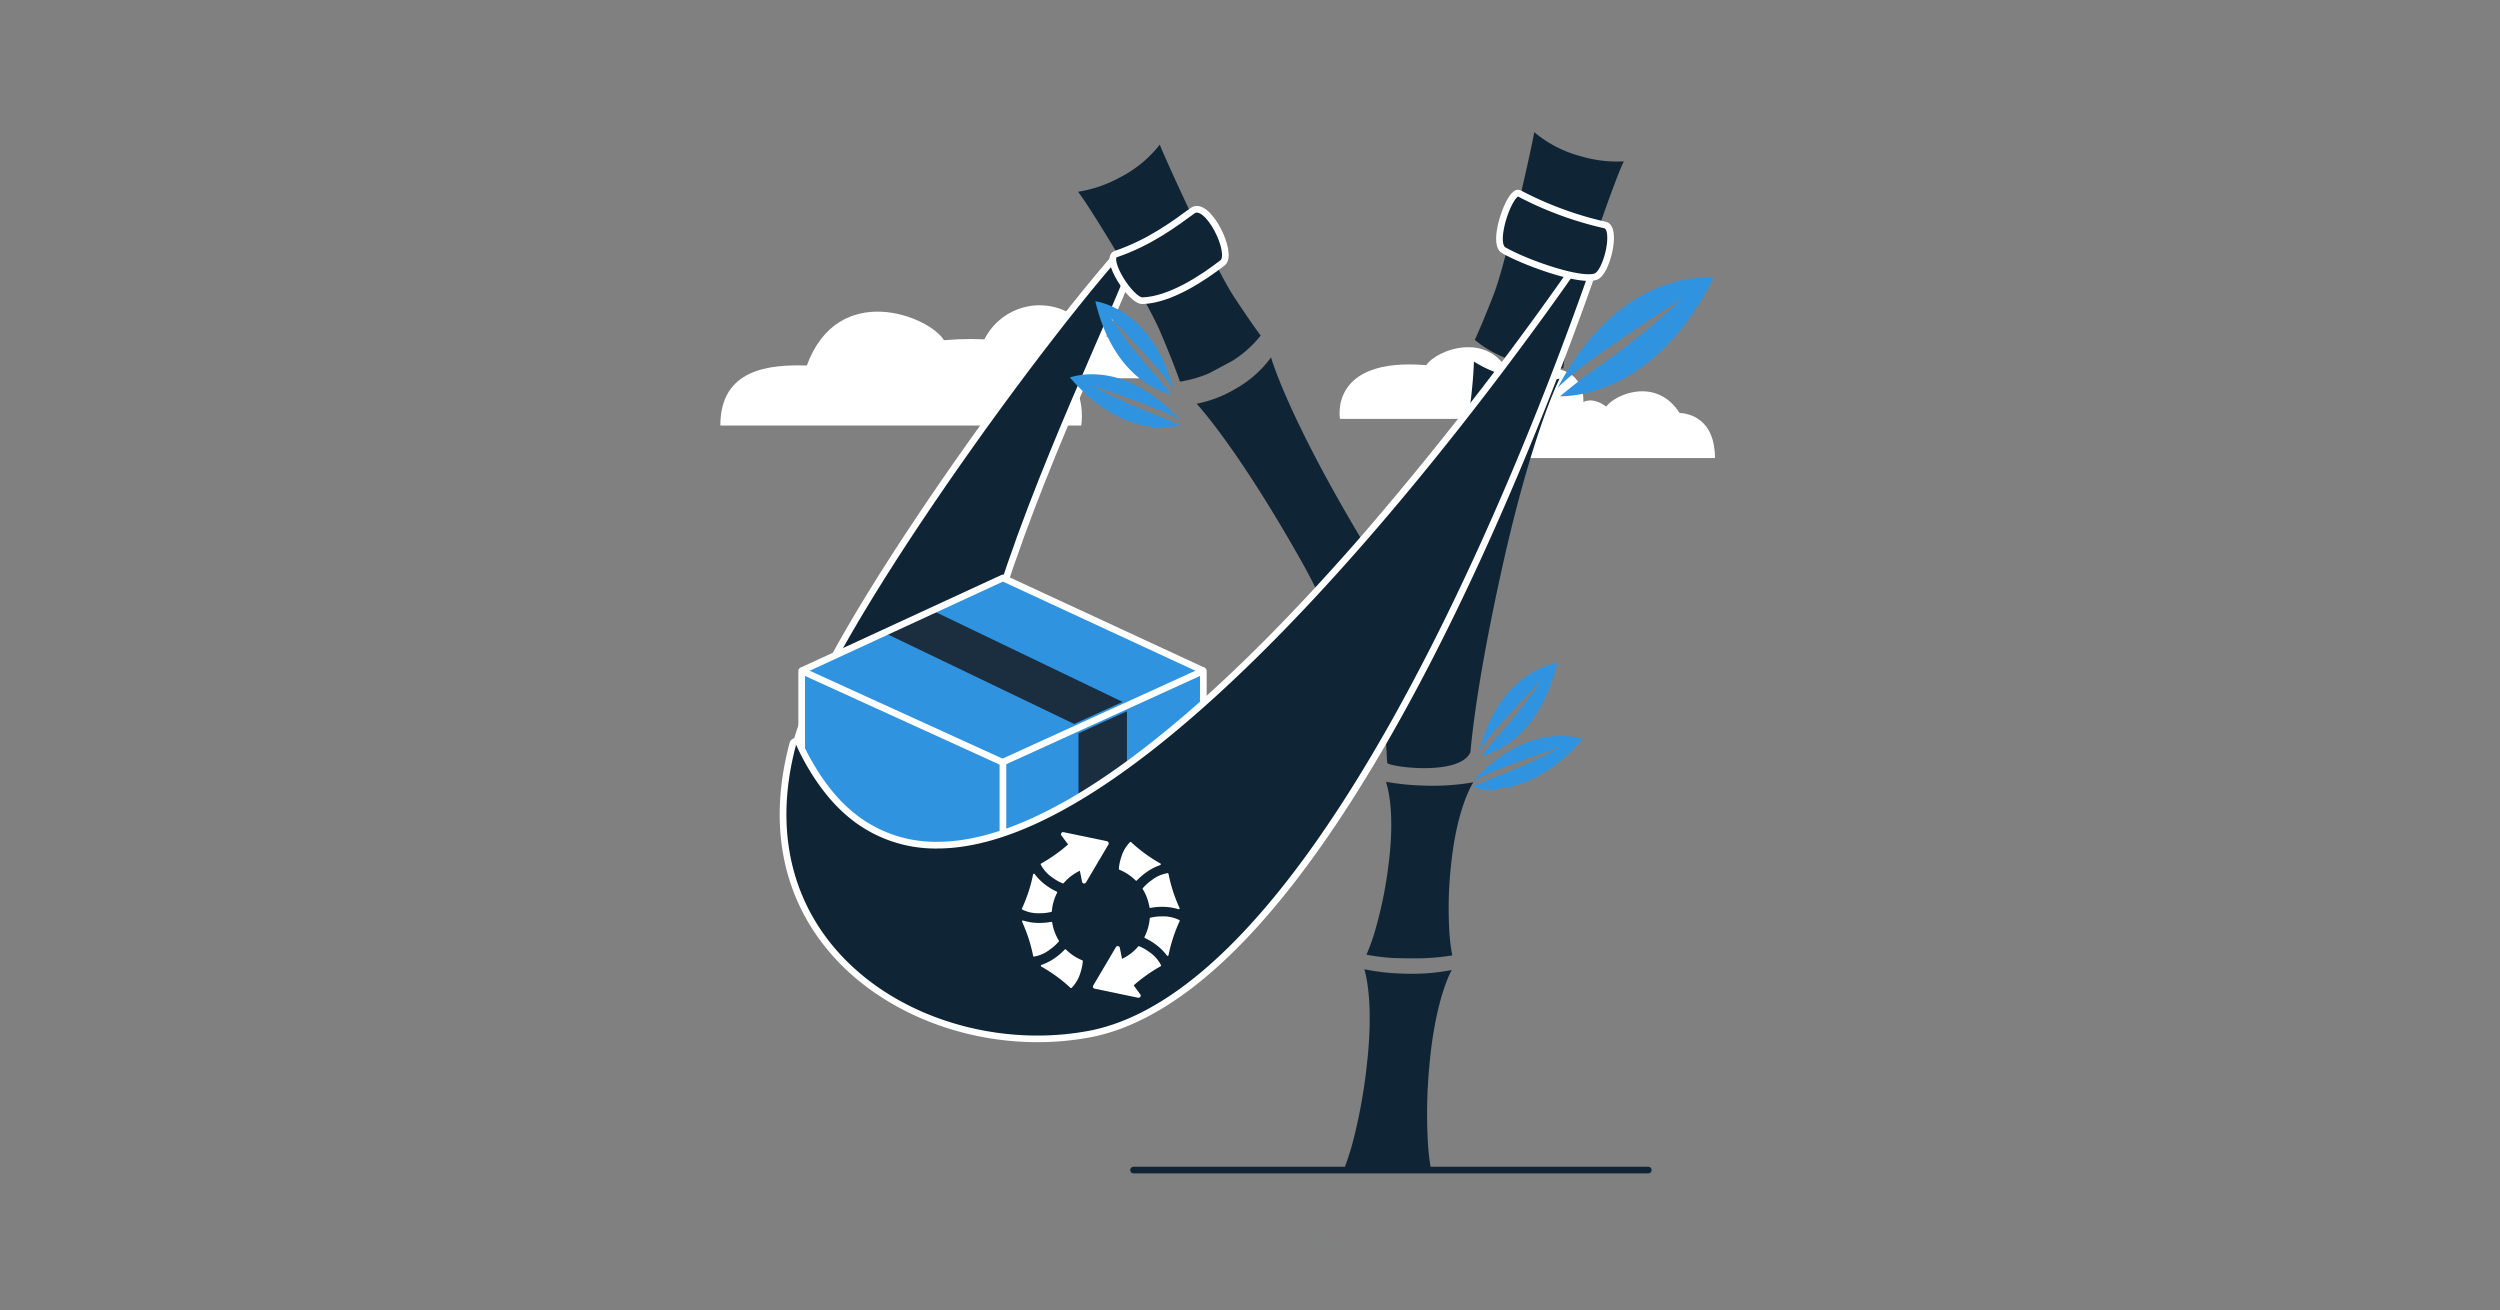 <svg id="Layer_1" data-name="Layer 1" xmlns="http://www.w3.org/2000/svg" viewBox="0 0 750 393"><rect x="0" y="0" width="750" height="393" fill="#808080" stroke="none"/><defs><style>.cls-1{fill:#68a246;}.cls-2{fill:#fff;}.cls-3,.cls-9{fill:none;}.cls-3{stroke:#0f2535;}.cls-3,.cls-6{stroke-linecap:round;}.cls-3,.cls-6,.cls-7,.cls-9{stroke-linejoin:round;stroke-width:2px;}.cls-4,.cls-6{fill:#0f2535;}.cls-5,.cls-7{fill:#2f93e0;}.cls-6,.cls-7,.cls-9{stroke:#fff;}.cls-8{fill:#1b2e3f;}</style></defs><title>bamboo-thumbnail</title><path class="cls-1" d="M398.38,374.25H396.1c.69.06,1.4.1,2.14.1s1.44,0,2.13-.1h-2Z"/><path class="cls-2" d="M402,125.66s-3.5-18.56,25.91-16.11c2.8-4.55,20-11.37,25.91,4.79,7-.21,16.32.57,16.32,11.32Z"/><path class="cls-2" d="M446.19,137.42s-4.12-8.92,3.78-12c1-3.43,1.37-15.1,13.72-15.1S475,120.61,475,120.61s2.74-1.72,6.86,1.37c2.75-3.78,15.09-8.92,22,1.89,3.09.17,10.63,1.89,10.63,13.55Z"/><path class="cls-2" d="M324.36,127.65s5.56-29.48-41.16-25.59c-4.45-7.23-31.71-18.07-41.16,7.6-11.13-.33-25.94.9-25.94,18Z"/><path class="cls-2" d="M341.76,113.49a13.47,13.47,0,0,0-13.59-13.06h-.52a18.5,18.5,0,0,0-33.36,3.91,9.15,9.15,0,0,0-8.87,9.14Z"/><line class="cls-3" x1="494.48" y1="351.02" x2="340.06" y2="351.02"/><path class="cls-4" d="M487.15,48.42c-2.13,4-13.32,35.39-15.43,46-1.62,8.15-2.41,13.45-2.76,16.06a35.86,35.86,0,0,1-9-.65l-4.21-1.22-1.44-.42-2.22-.64a33.45,33.45,0,0,1-9.64-5.58c1.14-2.51,3.08-7,5.67-13.67,3.9-10.09,12.06-47,12.13-48.67a35.87,35.87,0,0,0,13.84,7.2A38.63,38.63,0,0,0,487.15,48.42Z"/><path class="cls-4" d="M453.46,113.12a35.76,35.76,0,0,1-11.29-4.65c-.1,4.2-1,21.41-9.27,55.11-2.46,10.1-4.79,18.75-6.89,26.09-5.25-7.81-11.87-18.17-19.69-31.47-19.52-33.17-24.6-49.49-25-51a33.22,33.22,0,0,1-10.85,9.54A35.76,35.76,0,0,1,359,121.11c2.8,3.13,13.91,16.31,31,46.5,9.7,17.12,14.09,31.56,20.5,39.24,6.24,7.48,5.2,20,5.72,22.11,2.1,1.38,21.95,3.66,24.91-3.34.22-2.54.69-7,1.64-13.6,1.44-9.91,4-24.51,8.42-44.13,8.51-37.53,16-52.9,16.68-54.29A33.22,33.22,0,0,1,453.46,113.12Z"/><path class="cls-4" d="M442,234.69a70.79,70.79,0,0,1-14.29,1,74.49,74.49,0,0,1-11.94-1.16c.65,1.87,2.8,9.6.74,25.25a124.66,124.66,0,0,1-4.13,19.91,57.29,57.29,0,0,1-2.45,6.72,67.24,67.24,0,0,0,8.11,1l4,.09,1.39,0,2.13,0a65.1,65.1,0,0,0,10.13-.89,50.91,50.91,0,0,1-.82-6.18,117.13,117.13,0,0,1,.38-20.29C436.94,242.8,441.55,235.36,442,234.69Z"/><path class="cls-4" d="M435.53,291a62.17,62.17,0,0,1-14.29,1.09,65.55,65.55,0,0,1-11.94-1.32c.65,2.14,2.8,11,.74,28.83a160.06,160.06,0,0,1-4.13,22.74,71.56,71.56,0,0,1-2.45,7.68,59.29,59.29,0,0,0,8.11,1.12l4,.11,1.39,0,2.13.06a57.24,57.24,0,0,0,10.13-1,65.94,65.94,0,0,1-.82-7.05,152.66,152.66,0,0,1,.38-23.17C430.49,300.26,435.09,291.77,435.53,291Z"/><path class="cls-5" d="M467.34,116.28A87.33,87.33,0,0,1,478,107.53c14.07-10,26-17.48,26.71-18l0,0a235.46,235.46,0,0,1-25,20.37c-4.4,3-8.28,6.18-11.73,9,6.62,0,29.59-2.63,46.14-35.59C514.07,83.25,486.51,79.88,467.34,116.28Z"/><path class="cls-6" d="M238.21,227.44c1-24,66.17-116,97.82-152s-72.89,140.5-37.4,170.71-31.17,17.74-31.17,17.74l-29.25-36.44"/><polygon class="cls-5" points="300.63 173.38 361 200.89 361 261.26 300.63 233.75 300.63 173.38"/><polygon class="cls-5" points="300.88 173.38 240.51 200.89 240.51 261.26 300.88 233.75 300.88 173.38"/><polygon class="cls-7" points="300.63 289.11 361 261.6 361 201.23 300.63 228.74 300.63 289.11"/><polygon class="cls-8" points="323.55 239.35 338.08 232.74 338.08 213.37 323.55 219.99 323.55 239.35"/><polygon class="cls-8" points="265.02 189.69 279.54 183.07 336.78 210.57 322.25 217.19 265.02 189.69"/><polygon class="cls-7" points="300.88 289.11 240.51 261.6 240.51 201.23 300.88 228.74 300.88 289.11"/><polyline class="cls-9" points="240.51 201.23 300.88 173.38 361 201.23"/><path class="cls-4" d="M311.23,311.66c-25.47,0-49.83-11.13-63.58-29.05-12.47-16.25-15.85-36.81-9.78-59.47a1,1,0,0,1,.9-.74h.07a1,1,0,0,1,.92.62c.05.13,5.32,12.59,14.61,20.62a39.83,39.83,0,0,0,26.76,9.9c39.51,0,91.41-50,128-92a1005.32,1005.32,0,0,0,70.78-92.3,1,1,0,0,1,1.79.86c-.18.56-18.39,56.83-46.42,114.22C418.81,218,402.21,245.55,386,266.1c-20.42,25.82-40.4,40.68-59.39,44.18a84.86,84.86,0,0,1-15.32,1.38Z"/><path class="cls-2" d="M480.74,69.76h0m0,0S408.56,294.16,326.38,309.3a83.71,83.71,0,0,1-15.14,1.37c-43.14,0-87.14-32.29-72.41-87.27,0,0,5.29,12.7,14.88,21a40.64,40.64,0,0,0,27.42,10.15c77.22,0,199.61-184.77,199.61-184.77m0-2h-.17a2,2,0,0,0-1.4.76l-.11.16a1004.78,1004.78,0,0,1-70.7,92.18c-23.28,26.71-45,48-64.7,63.23-24.33,18.87-45.37,28.44-62.53,28.44A38.85,38.85,0,0,1,255,242.87c-9.13-7.89-14.29-20.13-14.34-20.25a2,2,0,0,0-1.85-1.23h-.13a2,2,0,0,0-1.8,1.48c-6.15,23-2.71,43.83,10,60.33,13.94,18.17,38.61,29.45,64.39,29.45a85.81,85.81,0,0,0,15.51-1.4c19.24-3.54,39.42-18.53,60-44.54,16.3-20.61,32.93-48.19,49.44-82,27.49-56.31,45.56-111.54,46.44-114.26a2,2,0,0,0-1.78-2.71Zm0,4h0Z"/><path class="cls-4" d="M323.4,57.53C326.31,61,343.73,89.41,348,99.35c3.27,7.64,5.13,12.67,6,15.14a35.86,35.86,0,0,0,8.71-2.5l3.87-2.06,1.33-.71,2-1.09a33.45,33.45,0,0,0,8.29-7.45c-1.63-2.22-4.46-6.21-8.36-12.2C364,79.42,348.37,45,347.95,43.37a35.87,35.87,0,0,1-12.06,9.9A38.63,38.63,0,0,1,323.4,57.53Z"/><path class="cls-6" d="M334.76,76.21c10.24-3.46,17.92-9.3,23-13,4.5-3.25,12.47,13,9,15.65-5.91,4.57-15.75,11.1-24,11.35C339.25,90.36,331.13,77.44,334.76,76.21Z"/><path class="cls-6" d="M481.5,67.5A104.48,104.48,0,0,1,455.75,58c-2.66-1.23-8.44,14.87-4.65,17.06,6.48,3.73,23,9.62,27.66,7.91C482.05,81.75,485.24,68.33,481.5,67.5Z"/><path class="cls-5" d="M441.83,234.48a54,54,0,0,1,7.69-3.64c9.94-3.85,18.2-6.55,18.73-6.76h0a145.54,145.54,0,0,1-18.09,8.42c-3.09,1.14-5.9,2.45-8.39,3.61,4,1,18.13,2.9,33-14.35C474.83,221.74,458.82,215.56,441.83,234.48Z"/><path class="cls-5" d="M462.44,204l0,0a145.43,145.43,0,0,1-12.19,15.8c-2.22,2.44-4.11,4.89-5.79,7.06,4-1,17.43-5.77,22.72-27.94,0,0-17.06,1.88-23.44,26.49a54.05,54.05,0,0,1,5.15-6.77C456,210.6,462.06,204.4,462.44,204Z"/><path class="cls-5" d="M353.94,126a54,54,0,0,0-7.69-3.64c-9.94-3.85-18.2-6.55-18.73-6.76h0A145.54,145.54,0,0,0,345.59,124c3.09,1.14,5.9,2.45,8.39,3.61-4,1-18.13,2.9-33-14.35C320.95,113.24,337,107.06,353.94,126Z"/><path class="cls-5" d="M333.34,95.47l0,0a145.43,145.43,0,0,0,12.19,15.8c2.22,2.44,4.11,4.89,5.79,7.06-4-1-17.43-5.77-22.72-27.94,0,0,17.06,1.88,23.44,26.49a54.05,54.05,0,0,0-5.15-6.77C339.81,102.09,333.71,95.9,333.34,95.47Z"/><path class="cls-2" d="M306.72,272.89a10.73,10.73,0,0,0,5.21,1.08h0a14.17,14.17,0,0,0,3.42-.39.27.27,0,0,0,.21-.24,14.82,14.82,0,0,1,1.56-5.5.27.27,0,0,0-.13-.37,18.12,18.12,0,0,1-3-1.76,16.27,16.27,0,0,1-3.58-3.47.27.27,0,0,0-.49.11,45.76,45.76,0,0,1-3.33,10.2A.27.27,0,0,0,306.72,272.89Z"/><path class="cls-2" d="M317.64,282.47a.27.27,0,0,0,0-.32,14.66,14.66,0,0,1-1.75-4.23c-.09-.37-.17-.76-.23-1.14a.27.27,0,0,0-.32-.22,18,18,0,0,1-3.44.32,16.21,16.21,0,0,1-4.93-.71.27.27,0,0,0-.33.38,45.82,45.82,0,0,1,3.3,10.21.27.27,0,0,0,.27.22h0a10.74,10.74,0,0,0,4.85-2.19A14.24,14.24,0,0,0,317.64,282.47Z"/><path class="cls-2" d="M332.53,252.73a.64.64,0,0,0-.46-.37l-13-2.71a.64.64,0,0,0-.65,1l2,2.67c-1.08,1-2.26,1.91-3.5,2.81a44.14,44.14,0,0,1-4.57,2.92.27.27,0,0,0-.12.34,10.72,10.72,0,0,0,3.58,3.93,14.19,14.19,0,0,0,3,1.7l.1,0a.27.27,0,0,0,.21-.1,14.6,14.6,0,0,1,4.84-3.7l.66,3.32a.64.64,0,0,0,.52.51h.11a.64.64,0,0,0,.55-.32l6.78-11.47A.64.64,0,0,0,332.53,252.73Z"/><path class="cls-2" d="M324.62,288.07a14.92,14.92,0,0,1-4.82-3.2.27.27,0,0,0-.39,0,18.16,18.16,0,0,1-2.59,2.28,16.21,16.21,0,0,1-4.41,2.33.27.27,0,0,0,0,.5,45.81,45.81,0,0,1,8.73,6.37.27.27,0,0,0,.37,0,10.94,10.94,0,0,0,2.65-4.64,14.18,14.18,0,0,0,.68-3.37A.27.27,0,0,0,324.62,288.07Z"/><path class="cls-2" d="M353.76,276a10.73,10.73,0,0,0-5.21-1.08,14.18,14.18,0,0,0-3.42.39.27.27,0,0,0-.21.24,14.82,14.82,0,0,1-1.56,5.5.27.27,0,0,0,.13.37,18.07,18.07,0,0,1,3,1.76,16.27,16.27,0,0,1,3.58,3.47.27.27,0,0,0,.22.11h.06a.27.27,0,0,0,.21-.21,45.75,45.75,0,0,1,3.33-10.2A.27.27,0,0,0,353.76,276Z"/><path class="cls-2" d="M342.85,266.45a.27.27,0,0,0,0,.32,14.64,14.64,0,0,1,1.75,4.23c.09.37.17.76.23,1.14a.27.27,0,0,0,.32.23,18,18,0,0,1,3.44-.32,16.22,16.22,0,0,1,4.93.71h.09a.27.27,0,0,0,.22-.44,45.85,45.85,0,0,1-3.28-10.16.28.28,0,0,0-.29-.22,10.74,10.74,0,0,0-4.85,2.19A14.24,14.24,0,0,0,342.85,266.45Z"/><path class="cls-2" d="M335.87,260.94a14.91,14.91,0,0,1,4.82,3.2.27.27,0,0,0,.19.08h0a.27.27,0,0,0,.2-.09,18.08,18.08,0,0,1,2.59-2.28,16.21,16.21,0,0,1,4.41-2.33.27.27,0,0,0,0-.5,45.73,45.73,0,0,1-8.73-6.37.27.27,0,0,0-.37,0,10.93,10.93,0,0,0-2.65,4.64,14.2,14.2,0,0,0-.68,3.37A.27.27,0,0,0,335.87,260.94Z"/><path class="cls-2" d="M344.76,285.58a14.2,14.2,0,0,0-3-1.7.27.27,0,0,0-.31.08,14.61,14.61,0,0,1-4.84,3.7l-.66-3.32a.64.64,0,0,0-1.18-.2L328,295.61a.64.64,0,0,0,.42,1l13,2.71h.13a.64.64,0,0,0,.47-1.09l-1.91-2.61c1.08-1,2.26-1.91,3.5-2.81a44.07,44.07,0,0,1,4.57-2.92.27.27,0,0,0,.12-.35A10.73,10.73,0,0,0,344.76,285.58Z"/></svg>